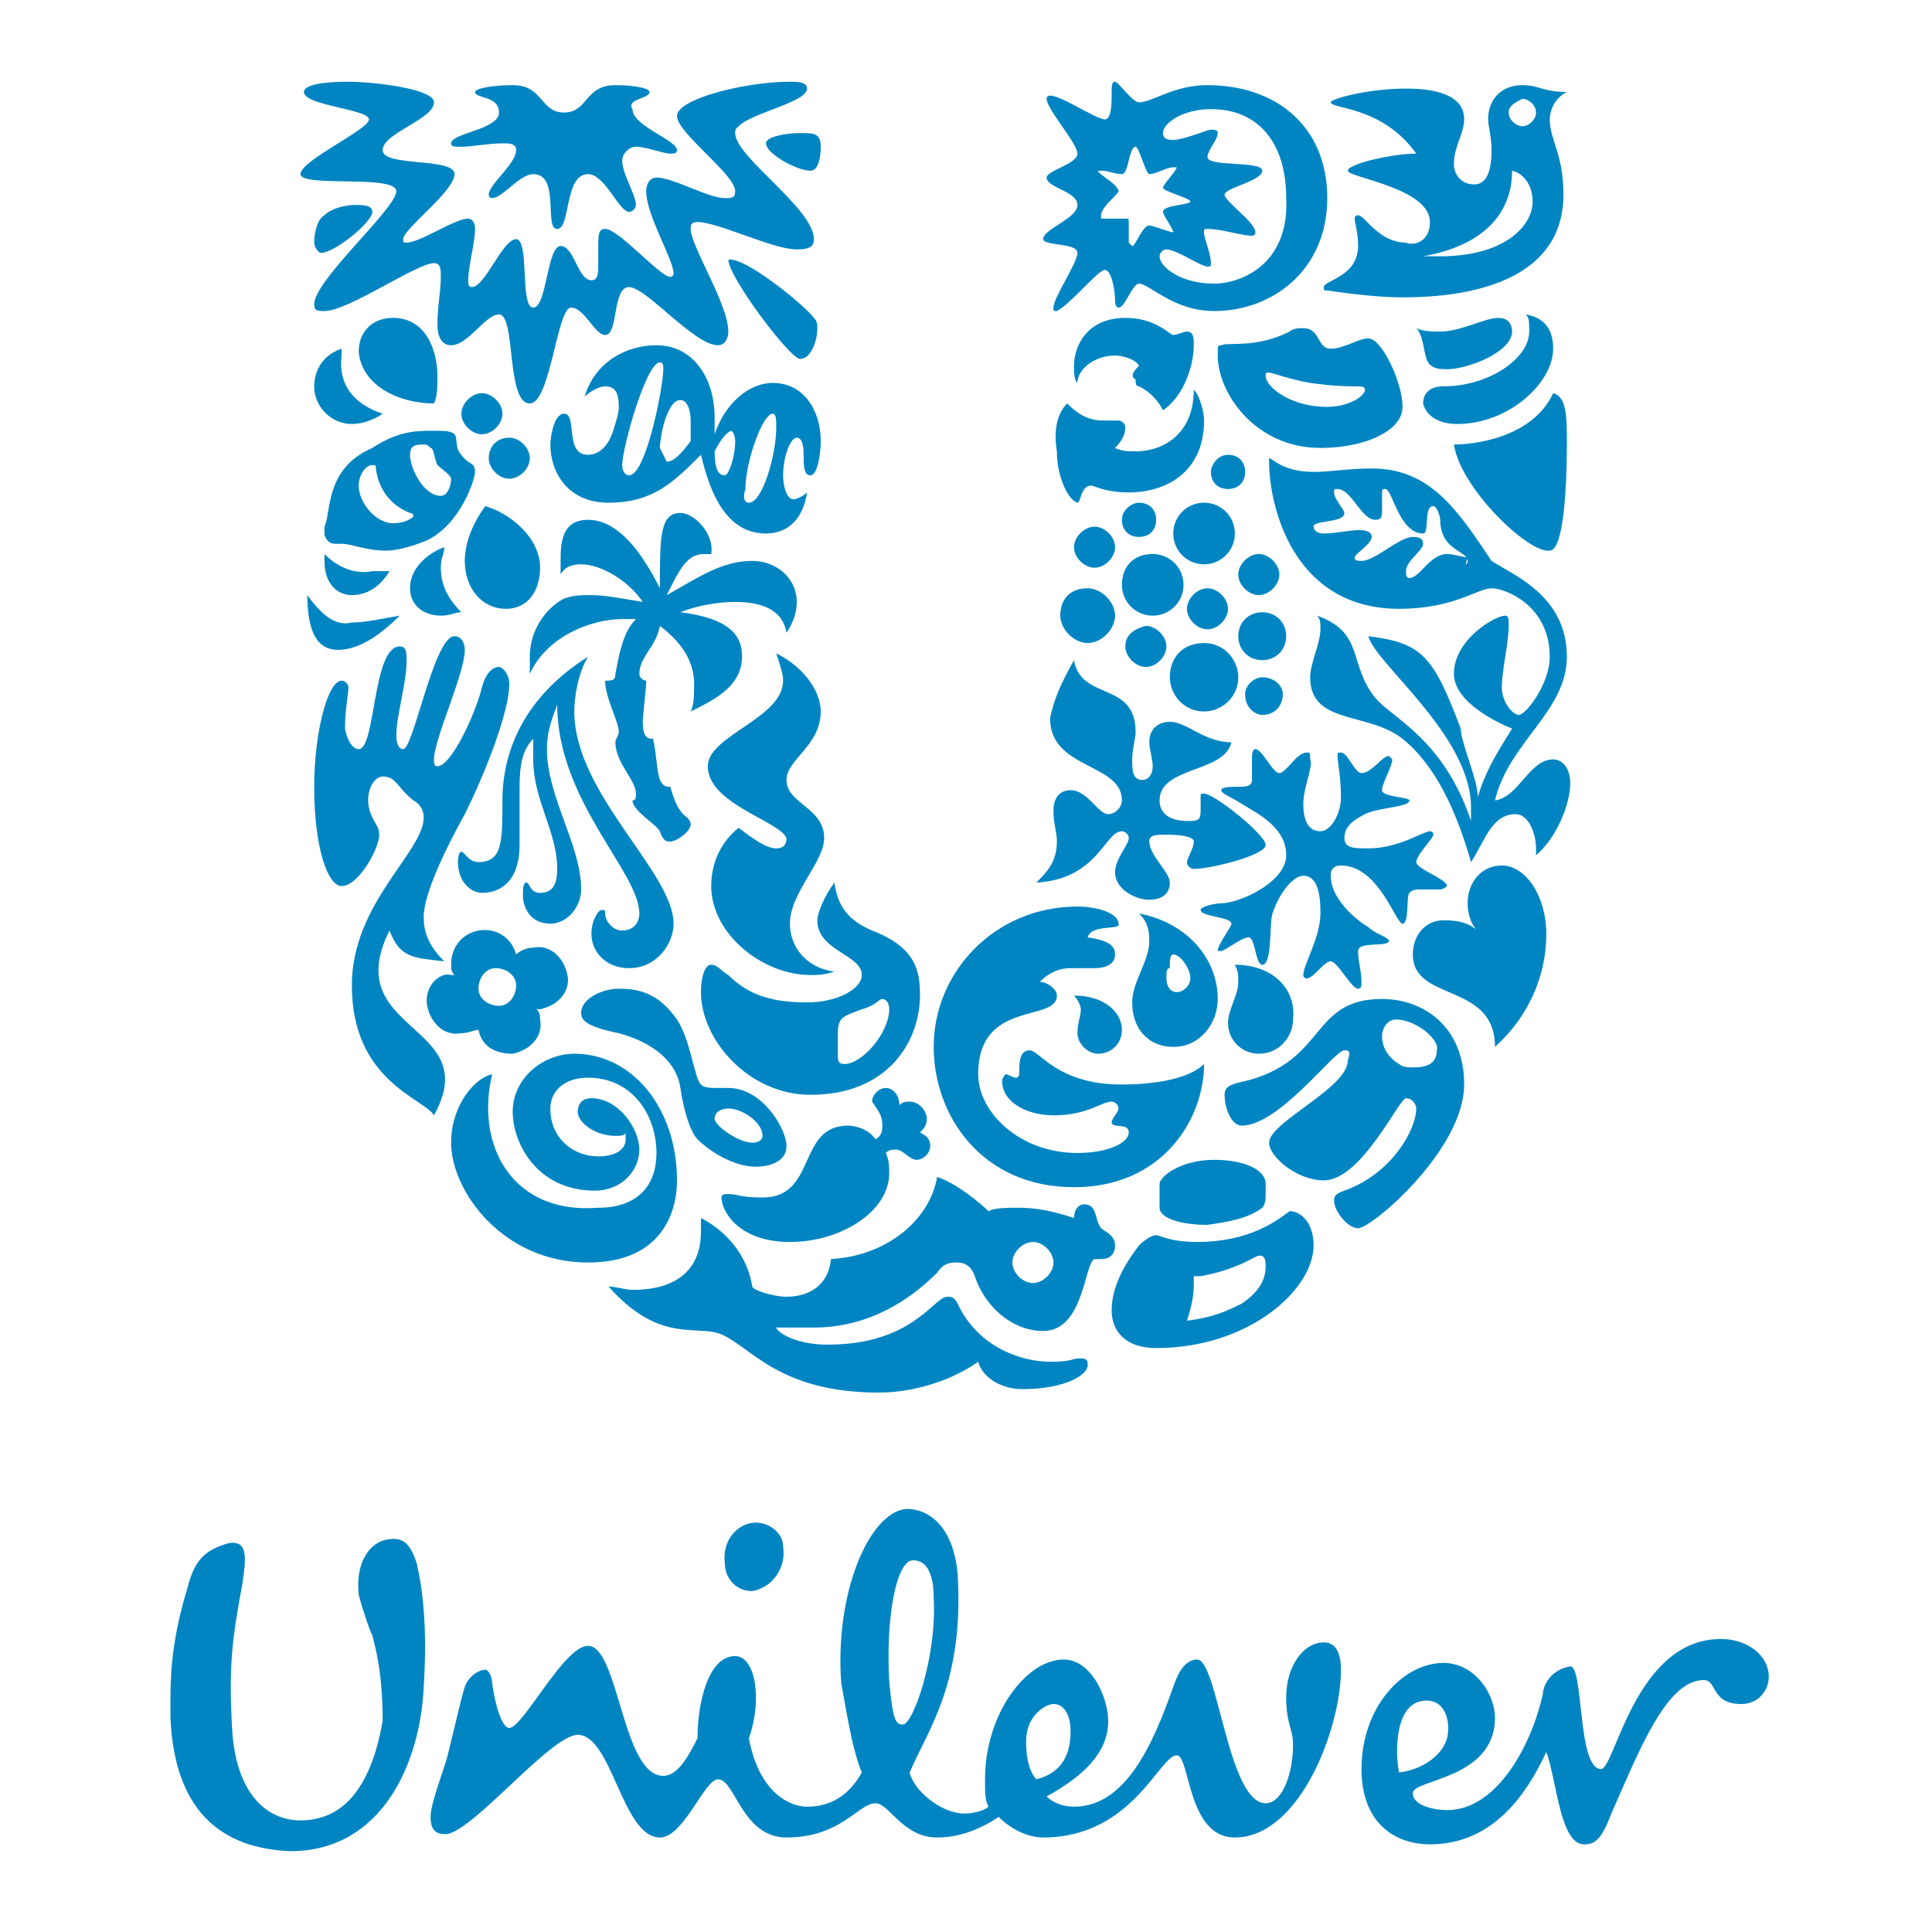 <?xml version="1.0" encoding="utf-8"?>
<!-- Generator: Adobe Illustrator 22.0.0, SVG Export Plug-In . SVG Version: 6.00 Build 0)  -->
<svg version="1.1" id="Camada_1" xmlns="http://www.w3.org/2000/svg" xmlns:xlink="http://www.w3.org/1999/xlink" x="0px" y="0px"
	 viewBox="0 0 200 200" style="enable-background:new 0 0 200 200;" xml:space="preserve">
<style type="text/css">
	.st0{fill:#0085C2;}
</style>
<g id="layer1" transform="translate(-148.786,-309.761)">
	<g id="g3048" transform="matrix(3.543,0,0,3.543,-21.702,58.52)">
		<g id="Camada_x0020_1">
			<path id="path2993" class="st0" d="M59,118.7c-0.1-0.2-0.3-0.8-0.4-1.2c-0.1-0.9,0.3-1.5,0.8-1.6c0.5-0.1,0.7,0.1,0.9,0.7
				c0.2,0.9,0.3,2,0.2,3.6c-0.1,2.2-1.2,4.8-3.9,4.8c-2.4-0.1-3.4-1.6-3.5-3.9c0-0.2,0-0.3,0-0.5v-0.1c0-0.9,0.1-1.9,0.5-3.2
				c0.2-0.8,0.5-1.1,1.2-1.3c0.6-0.1,0.5,0.5,0.4,1.2c-0.3,1.6-0.4,2.4-0.3,4.2c0.1,1.9,1,2.7,2,2.7c1.4,0,2.1-1.2,2.4-2.9
				C59.3,119.8,59.1,119.1,59,118.7L59,118.7z M89.8,120.6c0.6,0,0.7,0.7,0.6,1.1c-0.1,0.4-0.6,0.9-1.4,1
				C88.9,122.3,88.8,120.6,89.8,120.6z M79.4,121.5c0-0.5-0.2-0.8-0.5-0.8c-0.2,0-0.8,0.3-0.8,1.1c0,0.7,0.2,1,0.3,1.1
				C79.2,122.7,79.4,122.1,79.4,121.5z M71,116.1c0-0.4-0.4-0.7-0.8-0.7c-0.5,0-1,0.5-0.9,1.2c0,0.4,0.3,0.8,0.8,0.8
				C70.7,117.3,71.1,116.7,71,116.1L71,116.1z M75.4,117.6c0-0.7-0.2-1.1-0.6-1.1c-0.5,0-0.8,1.7-0.7,3.5c0.1,1.2,0.2,1.3,0.4,1.3
				C74.8,121.3,75.5,119.3,75.4,117.6z M93.2,120.4c-0.3,1.4-1.3,3.4-2.8,3.4c-0.3,0-1-0.1-1-0.5c0-0.4,2.4-0.4,2.4-2.2
				c0-0.7-0.6-1.6-1.5-1.6c-1.2,0-2.4,1.3-2.4,3.1c0,1.6,1,2.2,2,2.2c1.8,0,2.8-1.4,3.4-2.7c0.3,0.8,0.4,2.7,1.1,2.7
				c0.3,0,0.5-0.1,0.8-0.9c0.8-1.8,1.6-3.9,2.7-3.9c0.4,0,0.2,0.7,1.1,0.7c0.5,0,0.8-0.4,0.8-0.8c0-0.6-0.6-1.1-1.4-1.1
				c-2.5,0-3.1,3.8-3.5,3.8c-0.7,0-0.5-3-0.9-3C93.4,119.7,93.2,120.2,93.2,120.4z M71.7,123.7c0.4,0,1.1-0.1,1.6-1
				c-0.3-0.7-0.5-2.1-0.6-2.6c-0.2-2.6,0.8-5,1.9-5.1c0.8,0,1.4,0.7,1.5,1.9c0.2,3.2-0.9,4.6-1.4,5.8c0.1,0.5,0.9,1.2,1.6,1.2
				c0.3,0,0.6-0.1,0.7-0.2c-0.1-0.2-0.1-0.4-0.1-0.8c0-1.9,1.2-3.5,2.3-3.5c0.8,0,1.3,1.1,1.3,1.8c0,0.9-0.7,1.6-1.8,2.2
				c0.2,0.2,0.5,0.3,0.8,0.3c1.5,0,2.3-1.8,2.9-3.5c0.1-0.3,0.3-0.8,0.7-0.8c0.6,0,0.9,4.2,2,4.2c0.5,0,0.8-0.9,0.8-1.7
				c0-0.5-0.2-0.6-0.2-1.4c0-0.9,0.5-1.6,1.1-1.6c0.4,0,0.5,0.4,0.5,0.8c0,1.7-1.2,4.9-3.1,4.9c-1.4,0-1.3-2.4-1.7-2.4
				c-0.5,0-1.3,2.4-3.9,2.4c-0.4,0-0.9-0.2-1.3-0.6c-0.6,0.4-1.2,0.6-1.8,0.6c-1,0-1.4-1-1.8-1c-0.5,0-1,1-2.6,1
				c-1.3,0-1.5-1.7-2-1.7c-0.4,0-1,1.7-1.7,1.7c-1.1,0-1.4-3-2.4-3c-0.8,0-3.2,3-3.9,2.9c-0.3,0-0.4-0.2-0.4-0.5
				c0-0.4,0.4-1.4,0.5-1.8c0.2-0.8,0.4-1.7,0.5-2c0.1-0.3,0.4-0.5,0.6-0.5c0.1,0,0.2,0.2,0.2,0.4c0.1,0.7,0.3,1.3,0.5,1.3
				c0.4,0,1.6-2.4,2.3-2.4c0.9,0,1,3.8,2.2,3.8c0.4,0,0.7-0.5,1-1.1c0-1,0.3-2.4,1.1-2.4c0.6,0,0.8,1.3,0.4,2.4
				C70.3,123.3,71.2,123.7,71.7,123.7L71.7,123.7z"/>
			<path id="path2995" class="st0" d="M90.4,81.7c-0.2,0-0.5,0-0.6-0.3c-0.1-0.3-0.1-0.7-0.3-0.9c0.2,0.1,0.5,0.1,0.7,0.1
				c0.6,0,1.3-0.4,1.7-0.4c0.3,0,0.4,0.2,0.4,0.4C92.3,81.2,91,81.7,90.4,81.7L90.4,81.7z M90.7,83.3c1.5,0,2.8-1.2,2.8-2.2
				c0-0.5-0.2-0.9-0.8-1c0.1,0.1,0.1,0.2,0.1,0.5c0,0.8-1.2,1.6-2.5,1.6c-0.5,0-0.6,0.3-0.6,0.5C89.8,83.1,90.2,83.3,90.7,83.3
				L90.7,83.3z M90.6,83.9c0.2,1.3,2.2,3.2,2.8,3.1c0.4,0,0.5-1.8,0.5-3.1c0-0.8,0-1.4-0.4-1.5C92.9,83.7,91.2,83.9,90.6,83.9
				L90.6,83.9z"/>
			<path id="path2997" class="st0" d="M58.6,92.8c0.5,0,0.4-3,1.2-3c0.2,0,0.2,0.2,0.2,0.4c0,0.7-0.3,1.6-0.3,2.2
				c0,0.3,0.1,0.4,0.2,0.4c0.3,0,0.9-3.3,1.5-3.3c0.2,0,0.3,0.2,0.3,0.4c0,0.7-0.9,2.6-0.9,3.2c0,0.1,0,0.2,0.1,0.2
				c0.4,0,1.1-1.5,1.3-2.3c0.1-0.4,0.3-0.6,0.5-0.6c0.1,0,0.3,0.2,0.3,0.5c0,0.8-0.7,2.6-1.3,3.8c-0.5,0.9-1.2,2.3-1.2,3
				c0,0.4,0.1,0.8,0.6,1.3c-0.9-0.1-1.3-0.1-1.6-0.9c-1.5,3,2.8,2.7,1.3,5.4c-0.3-0.5-2.4-1-2.4-3.8c0-2.4,2.1-3.9,2.1-4.9
				c0-0.2-0.1-0.4-0.3-0.5c-0.5-0.4-0.5-0.7-0.9-0.7c-0.3,0-0.6,0.6-0.3,1.2c0.1,0.2,0.2,0.3,0.2,0.5c0,0.4-0.6,1.5-1.1,1.5
				c-0.4,0-0.8-1.1-0.8-2.9c0-1.6,0.4-3.1,0.8-3.1c0.1,0,0.2,0.1,0.2,0.2c0,0.2-0.1,0.6-0.1,1.2C58.3,92.7,58.5,92.8,58.6,92.8
				L58.6,92.8z"/>
			<path id="path2999" class="st0" d="M62.2,97c0.6,0,1.1-0.4,1.1-1.4v-1.5c0-0.6,0-1.2,0.4-1.6c0,0.2,0,0.4,0,0.6
				c0,1.2,0.7,2.1,0.7,3.2c0,0.4-0.1,0.7-0.5,0.7c-0.3,0-0.3-0.3-0.4-0.3c-0.1,0-0.1,0.2-0.1,0.4c0,0.3,0.2,0.8,0.8,0.8
				c0.5,0,0.9-0.5,0.9-1c0-1.3-1-2.7-1-4.1c0-0.6,0.2-1,0.3-1.3c0,2.8,2.4,4.9,2.4,6.1c0,0.3-0.2,0.5-0.5,0.5
				c-0.3,0-0.5-0.3-0.5-0.5c0-0.1,0-0.1-0.1-0.1c-0.1,0-0.3,0.3-0.3,0.7c0,0.5,0.4,1,1.1,1c0.8,0,1.3-0.7,1.3-1.3
				c0-1.5-2.9-3.8-2.9-6.2c0-0.4,0.1-1.1,0.4-1.6c-1.9,1.2-2.5,2.8-2.5,4.2c0,1.2,0,1.8-0.7,1.8c-0.3,0-0.4-0.3-0.5-0.3
				c-0.1,0-0.1,0.3-0.1,0.3C61.5,96.7,61.9,97,62.2,97L62.2,97z"/>
			<path id="path3001" class="st0" d="M83.8,81c0.2-0.1,1,0.1,2-0.4c0.1-0.1,0.3-0.1,0.4-0.1c0.5,0,0.4,0.6,0.8,0.6
				c0.4,0,0.8-0.3,1.1-0.3c0.4,0,1,1.3,1,2c0,0.7-1.1,1.2-2.4,1.2c-1.9,0-3-1.6-3-2.7C83.7,81,83.7,81,83.8,81L83.8,81z M86.9,82.8
				c0.6,0,1.1-0.3,1.1-0.5c0-0.1-0.1-0.1-0.3-0.1c-0.2,0-0.6,0-1.3-0.1c-0.6-0.1-1.1-0.3-1.2-0.3c-0.1,0-0.1,0-0.1,0.1
				C85.1,82.2,85.8,82.8,86.9,82.8z"/>
			<path id="path3003" class="st0" d="M62.5,102.3c-0.5,0.1-1.2,0.9-1.2,2c0,1.4,1.5,3.5,4,3.5c2.1,0,2.6-1.4,2.6-2.4
				c0-2.1-1.3-3.7-3-3.7c-0.9,0-1.8,0.7-1.8,1.7c0,0.9,0.7,2.3,2.4,2.3c0.8,0,1.3-0.6,1.3-1.2c0-0.6-0.6-1.5-1.4-1.5
				c-0.3,0-0.4,0.2-0.4,0.4c0,0.3,0.5,0.7,1.1,0.7c0.1,0,0.3,0,0.3-0.1c0,0,0,0.1,0,0.2c0,0.3-0.3,0.5-0.8,0.5
				c-0.7,0-1.4-0.5-1.4-1.4c0-0.5,0.4-0.9,1.1-0.9c1.3,0,2,1.1,2,2.2c0,1-0.6,1.6-1.7,1.6C63.1,106.4,62,104.4,62.5,102.3
				L62.5,102.3z"/>
			<path id="path3005" class="st0" d="M78.8,110.7c0.7,0,0.6-0.1,0.9-0.1c0.2,0,0.2,0.1,0.2,0.2c0,0.3-0.7,0.7-1.9,0.7
				c-0.7,0-1.2-0.4-1.3-0.8c-0.7,0.5-1.8,0.9-2.9,0.9c-2.9,0-3.7-1.3-4.6-1.7c-0.7-0.3-1.8,0.3-3.3-1.4c0.2,0,0.5,0.1,0.7,0.1
				c1.3,0,2-0.6,2-1.7c0-0.1,0-0.3,0-0.4c0.4,0.2,1.3,0.8,1.5,2c0,0.1,0.6,0.3,1,0.3c0.5,0,1.2-0.2,1.3-1.1c1.7-0.1,2.9-1.2,3.1-2.4
				c0.6,0.2,1.3,0.8,1.5,1c0.2-0.1,0.5-0.1,0.9-0.1c0.5,0,1,0.1,1.6,0.3c0-0.2,0.1-0.4,0.3-0.4c0.4,0,0.3,0.5,0.5,0.7
				c0.1,0.1,0.4,0.2,0.4,0.5c0,0.3-0.2,0.4-0.4,0.4c-0.1,0-0.1,0-0.2,0c-0.3,0.1-0.3,2.1-1.5,2.1c-0.9,0-1.7-0.7-2-1.6
				c-0.1-0.3-0.3-0.4-0.5-0.4c-0.2,0-0.4,0-0.6,0.3c-0.8,0.8-2,1.6-3.6,1.6c-0.5,0-0.9,0-1,0c-0.1,0-0.1,0-0.1,0
				c0,0.1,0.5,0.5,1.5,0.5c2.5,0,3.1-1.4,3.5-1.4c0.1,0,0.2,0,0.3,0.2C76.7,110.3,78,110.7,78.8,110.7L78.8,110.7z M77.7,107.8
				c0,0.3,0.3,0.6,0.6,0.6c0.3,0,0.6-0.3,0.6-0.6c0-0.3-0.3-0.6-0.6-0.6S77.7,107.5,77.7,107.8z"/>
			<path id="path3007" class="st0" d="M88.9,100.7c-0.2,0-0.4,0.2-0.4,0.5c0,0.4,0.3,0.7,0.5,0.8c0.1,0.1,0.3,0.1,0.4,0.1
				c0.4,0,0.7-0.1,0.7-0.5C90.2,101.3,89.5,100.7,88.9,100.7L88.9,100.7z M87.4,101.6c-0.3,0-1.9,2.2-3,2.2c-0.3,0-0.5-0.5-0.5-0.9
				c0-0.2,0.1-0.3,0.6-0.4c2.4-0.6,1.9-2.4,4-2.4c1.2,0,2.4,0.8,2.4,2.5c0,1.9-2.7,4.2-3.1,4.2c-0.3,0-0.7-0.5-0.7-0.8
				c0-0.1,0-0.2,0.3-0.3c1.4-0.5,2.1-1.8,2.1-2.4c0-0.1-0.1-0.3-0.3-0.3c-0.2,0-1.3,2.4-2.4,2.4c-0.8,0-1.6-0.7-1.6-1.1
				c0-0.6,2.3-1.6,2.3-2.4C87.6,101.6,87.5,101.6,87.4,101.6z"/>
			<path id="path3009" class="st0" d="M59.3,83c0,0-0.4,0.3-0.9,0.3c-0.6,0-1.1-0.5-1.1-1.1c0-0.4,0.2-0.9,0.8-1.1
				c0,0.1,0,0.2,0,0.2C58,82.1,58.4,82.7,59.3,83z M62.3,85.7c-0.3,0.4-0.6,1-0.6,1.6c0,0.8,0.5,1.4,1.2,1.4c0.7,0,1-0.6,1-1.2
				C63.9,86.6,63,85.9,62.3,85.7L62.3,85.7z M57.6,86.3c0,0,0,0.1,0,0.2c0,0.1,0.1,0.3,0.3,0.3c0.1,0,0.2,0,0.2,0
				c0.3,0,0.7,0.2,1.3,0.2c0.3,0,0.7-0.1,1.2-0.3c1-0.5,1.4-1.8,1.4-2c0-0.3-0.2-0.2-0.4-0.5c-0.2-0.2-0.1-0.5-0.2-0.6
				c-0.1-0.1-0.3-0.1-0.5-0.1c-0.1,0-0.2,0-0.3,0c-0.5,0-1,0.1-1.6,0.5C57.6,84.6,57.8,85.9,57.6,86.3L57.6,86.3z M60.9,84.5
				c0.1,0.1,0.4,0.3,0.4,0.4c0,0.2-0.1,0.5-0.3,0.5c-0.5,0-0.9-0.8-0.9-1.2c0-0.3,0.2-0.3,0.4-0.3c0.1,0,0.1,0,0.2,0.1
				C60.8,84,60.8,84.3,60.9,84.5L60.9,84.5z M59.6,86.2c-0.5,0-1-0.6-1-1.1c0-0.3,0.2-0.6,0.4-0.6c0.1,0,0.1,0,0.1,0.1
				c0.1,0.7,0.5,1.1,1,1.3c0,0,0.1,0,0.1,0.1C60.1,86.1,59.9,86.2,59.6,86.2L59.6,86.2z M60.8,82.7c0.1-0.2,0.1-0.5,0.1-0.8
				c0-0.7-0.3-1.7-1.3-1.7c-0.6,0-1,0.4-1,1C58.7,82.2,59.8,82.7,60.8,82.7L60.8,82.7z M57.1,88.3c0,1.1,0.3,1.6,0.9,1.6
				c0.5,0,1.1-0.3,1.8-1c-0.6,0.1-1,0.2-1.4,0.2C58,89.2,57.6,89,57.1,88.3z M57.6,87.1c0,0.1,0,0.1,0,0.2c0,0.7,0.4,1,0.8,1
				c0.4,0,0.8-0.2,1.1-0.7c-0.2,0-0.3,0-0.5,0C58.5,87.7,58,87.5,57.6,87.1L57.6,87.1z M61.1,86.9c-0.3,0.1-1,0.5-1,1.2
				c0,0.5,0.4,0.8,0.9,0.8c0.3,0,0.4-0.1,0.6-0.1C61.2,88.4,61,88,61,87.5C61,87.2,61.1,87.1,61.1,86.9L61.1,86.9z M61.6,83
				c0,0.3,0.3,0.6,0.6,0.6c0.3,0,0.6-0.3,0.6-0.6c0-0.3-0.3-0.6-0.6-0.6C61.9,82.4,61.6,82.7,61.6,83z M62.4,84.3
				c0,0.3,0.3,0.6,0.6,0.6c0.3,0,0.6-0.3,0.6-0.6c0-0.3-0.3-0.6-0.6-0.6C62.6,83.7,62.4,84,62.4,84.3z"/>
			<path id="path3011" class="st0" d="M84.5,91.2c0-0.3,0.3-0.5,0.5-0.5c0.3,0,0.6,0.2,0.6,0.5c0,0.3-0.2,0.6-0.6,0.6
				C84.8,91.8,84.5,91.6,84.5,91.2z M79.5,86.9c0,0.3,0.3,0.6,0.6,0.6c0.3,0,0.6-0.3,0.6-0.6c0-0.3-0.3-0.6-0.6-0.6
				C79.8,86.3,79.5,86.6,79.5,86.9z M79.1,88.9c0,0.4,0.4,0.8,0.8,0.8c0.4,0,0.8-0.4,0.8-0.8c0-0.4-0.4-0.8-0.8-0.8
				C79.4,88.1,79.1,88.4,79.1,88.9L79.1,88.9z M80.9,88c0,0.5,0.4,0.9,0.9,0.9c0.5,0,0.9-0.4,0.9-0.9c0-0.5-0.4-0.9-0.9-0.9
				C81.2,87.1,80.9,87.5,80.9,88z M80.9,86.1c0,0.3,0.2,0.5,0.5,0.5c0.3,0,0.5-0.2,0.5-0.5c0-0.3-0.2-0.5-0.5-0.5
				C81.2,85.6,80.9,85.8,80.9,86.1z M83.5,84.7c0,0.3,0.2,0.5,0.5,0.5c0.3,0,0.5-0.2,0.5-0.5c0-0.3-0.2-0.5-0.5-0.5
				C83.7,84.2,83.5,84.5,83.5,84.7z M82.4,86.5c0,0.5,0.4,0.9,0.9,0.9c0.5,0,0.9-0.4,0.9-0.9c0-0.5-0.4-0.9-0.9-0.9
				C82.8,85.6,82.4,86,82.4,86.5z M81,89.8c0,0.3,0.3,0.6,0.6,0.6c0.3,0,0.6-0.3,0.6-0.6c0-0.3-0.3-0.6-0.6-0.6
				C81.2,89.3,81,89.5,81,89.8z M82.8,88.7c0,0.3,0.3,0.6,0.6,0.6c0.3,0,0.6-0.3,0.6-0.6c0-0.3-0.3-0.6-0.6-0.6
				C83.1,88.1,82.8,88.4,82.8,88.7L82.8,88.7z M82.3,90.7c0,0.5,0.4,1,1,1c0.5,0,1-0.4,1-1c0-0.5-0.4-1-1-1
				C82.7,89.7,82.3,90.1,82.3,90.7z M84.3,89.5c0,0.4,0.3,0.7,0.7,0.7c0.4,0,0.7-0.3,0.7-0.7c0-0.4-0.3-0.7-0.7-0.7
				C84.6,88.8,84.3,89.1,84.3,89.5z M84.3,87.7c0,0.3,0.3,0.6,0.6,0.6c0.3,0,0.6-0.3,0.6-0.6c0-0.3-0.3-0.6-0.6-0.6
				C84.6,87.1,84.3,87.4,84.3,87.7L84.3,87.7z"/>
			<path id="path3013" class="st0" d="M85.8,106.3c-0.4,0.3-1.2,0.9-2.7,0.9c-0.8,0-1.1-0.2-1.2-0.2c-0.1,0-0.3,0.1-0.5,0.3
				c-0.3,0.4-0.8,1.1-0.8,1.9c0,0.6,0.4,1.1,1.3,1.1c2.7,0,4.6-1.7,4.6-3C86.5,106.6,86.1,106.3,85.8,106.3L85.8,106.3z M85,106.2
				c0.1-0.1,0.1-0.3,0.1-0.4v-0.3c0-0.4-0.6-0.7-1.5-0.7c-1,0-1.6,0.5-1.6,0.7v0.7c0,0.3,0.6,0.5,1.4,0.5
				C84.1,106.6,84.6,106.5,85,106.2L85,106.2z M84.9,107.6c0.1,0,0.2,0,0.2,0.3c0,0.3-0.1,0.7-0.7,1.1c-0.4,0.2-0.8,0.4-1.6,0.5
				c0.1-0.3,0.2-0.7,0.2-1c0-0.1,0-0.2,0-0.3h0.2C84.3,108,84.8,107.6,84.9,107.6z"/>
			<path id="path3015" class="st0" d="M79.5,90.2c0.2,1.2,1.8,0.6,1.8,2.1c0,0.2-0.1,0.5-0.1,0.8c0,0.3,0,0.6,0.3,0.6
				c0.2,0,0.3-0.2,0.3-0.4s-0.1-0.5-0.1-0.7c0-0.5,0.4-0.6,0.6-0.6c0.5,0,1,0.6,1.8,0.6c-0.2,0.9-2.1,0.7-2.1,1.7
				c0,0.5,0.5,0.6,0.8,0.6c0.3,0,0.4,0,0.4-0.3c0-0.1,0-0.3,0-0.4c0-0.1,0-0.1,0.1-0.1c0.3,0,1.8,1.2,1.8,1.5c0,0.3-1.6,0.7-2.1,0.7
				c-0.1,0-0.2-0.1-0.2-0.2c0-0.1,0.2-0.4,0.2-0.6c0-0.1-0.2-0.2-0.8-0.2c-0.3,0-0.5,0-0.5,0.2c0,0.4,0.6,0.9,0.6,1.2
				c0,0.3-0.2,0.5-0.6,0.5c-0.4,0-1-0.3-1-0.8c0-0.4,0.4-0.8,0.4-1c0-0.1-0.1-0.2-0.2-0.2c-0.5,0-0.7,1.4-2.5,1.5
				c0.3-0.3,0.6-0.6,0.6-1.2c0-0.3-0.1-0.5-0.1-0.9c0-0.4,0.2-0.6,0.5-0.6c0.5,0,0.8,0.7,1.1,0.7c0.2,0,0.4-0.2,0.4-0.4
				c0-1.1-2.1-0.9-2.1-2.4C78.9,91.4,79.1,90.9,79.5,90.2L79.5,90.2z M86.2,94.4c0,0.4,0.1,0.8,0.5,0.8c0.3,0,0.6-0.5,0.6-1
				c0-0.6-0.1-1-0.1-1.2c0-0.1,0-0.1,0.1-0.1c0.2,0,0.4,0.6,0.6,0.6c0.3,0,0.6-0.5,0.8-0.5c0,0,0.1,0.1,0.1,0.1
				c0,0.2-0.3,0.7-0.3,0.9c0,0.2,0.8,0.2,0.8,0.3c0,0.2-0.9,0.2-1.3,0.4c-0.4,0.2-0.6,0.4-0.6,0.7c0,0.3,0.3,0.3,0.7,0.3
				c0.9,0,1.6-0.5,1.8-0.5c0,0,0.1,0,0.1,0.1c0,0.1-0.5,0.6-0.5,0.8c0,0.2,0.9,0.5,0.9,0.7c0,0-0.1,0.1-0.2,0.1c-0.2,0-0.4,0-0.6,0
				c-0.1,0-0.2,0-0.3,0.1c-0.1,0.1,0,0.9-0.2,0.9c-0.2,0-0.7-1.7-1.8-1.7c-0.2,0-0.3,0.1-0.3,0.3c0,0.6,0.6,1.2,1.1,1.5
				c0.2,0.2,0.6,0.3,0.6,0.4c0,0.2-0.9,0-0.9,0.3c0,0.3,0.1,0.6,0.1,0.9c0,0.1,0,0.2-0.1,0.2c-0.2,0-0.6-0.8-0.8-0.8
				c-0.2,0-0.5,0.5-0.7,0.5c0,0-0.1,0-0.1-0.1c0-0.3,0.5-1.1,0.5-1.8c0-0.3,0-1.1-0.5-1.1c-0.3,0-0.7,0.5-0.9,1.1
				c-0.1,0.3,0,1.5-0.3,1.5c-0.2,0-0.2-0.8-0.4-0.8c-0.2,0-0.7,0.4-0.8,0.4c0,0-0.1,0-0.1,0c0-0.2,0.4-0.7,0.4-0.8
				c0-0.2-0.9-0.2-0.9-0.4c0-0.1,0.4-0.2,0.7-0.2c0.7-0.1,1.8-0.7,1.8-1.4c0-0.8-0.8-1.2-1.3-1.5c-0.3-0.2-0.6-0.3-0.6-0.4
				c0-0.1,0.3-0.1,0.5-0.1c0.2,0,0.4,0,0.4-0.2c0-0.1,0-0.4,0-0.6c0-0.1,0-0.3,0.1-0.3c0.2,0,0.5,0.7,0.7,0.7c0.2,0,0.5-0.6,0.8-0.6
				c0.1,0,0.1,0,0.1,0.2C86.5,93.3,86.2,93.9,86.2,94.4L86.2,94.4z"/>
			<path id="path3017" class="st0" d="M79.9,98.3c0.7,0.1,0.8,0.3,0.8,0.5c0,0.3-0.3,0.4-0.6,0.4c-0.2,0-0.4,0-0.7,0
				c-0.3,0-0.6,0.1-0.9,0.4c0.2,0,0.5,0.2,0.5,0.4c0,0.8-2.3,0.1-2.3,2.3c0,1.1,1.2,2.3,2.9,2.3c0.9,0,1.5-0.3,1.5-0.6
				c0-0.3-0.5-0.1-0.5-0.3c0-0.1,0.2-0.3,0.2-0.4c0-0.1-0.1-0.2-0.2-0.2c-0.3,0-0.7,0.4-1.7,0.4c-0.8,0-1.5-0.4-1.5-1
				c0-0.1,0.1-0.2,0.1-0.2c0.1,0,0.2,0.1,0.3,0.1c0.1,0,0.1-0.1,0.1-0.2c0-0.2,0-0.6,0.3-0.6c0.3,0,0.8,1,2.7,1
				c0.7,0,1.9-0.1,2.4-0.6c0,1.6-1.2,3.6-3.8,3.6c-2.7,0-4.1-2.1-4.1-4.1c0-2.2,1.8-4.1,4.2-4.1c0.6,0,1.2,0.2,1.2,0.5
				C80.9,98.1,80,97.9,79.9,98.3L79.9,98.3z M84.2,99.1c0.1,0.2,0.1,0.3,0.1,0.5c0,0.4-0.3,0.8-0.3,1.2c0,0.5,0.4,0.9,0.9,0.9
				c0.6,0,1-0.5,1-1C86,99.8,85.3,99.1,84.2,99.1L84.2,99.1z M79.5,100c0.1,0.1,0.2,0.3,0.2,0.4c0,0.2-0.1,0.4-0.1,0.7
				c0,0.3,0.3,0.6,0.6,0.6c0.4,0,0.7-0.3,0.7-0.7C80.9,100.5,80.4,100,79.5,100L79.5,100z M81.4,97.6c1.5,0.3,2.3,1.4,2.3,2.5
				c0,0.7-0.5,1.4-1.3,1.4c-0.7,0-1.2-0.5-1.2-1.3c0-0.6,0.5-1.2,0.5-1.8C81.7,98,81.6,97.8,81.4,97.6L81.4,97.6z M82.2,99.5
				c0,0.2,0.1,0.4,0.3,0.4c0.2,0,0.4-0.2,0.4-0.4c0-0.3-0.3-0.7-0.5-0.7c-0.1,0-0.1,0.2-0.1,0.4C82.2,99.2,82.2,99.3,82.2,99.5
				L82.2,99.5z"/>
			<path id="path3019" class="st0" d="M66.5,84.8c0.5,0,1-2.6,1-3.1c0-0.1,0-0.2-0.1-0.2c-0.4,0-1.1,2.5-1.1,3
				C66.3,84.7,66.4,84.8,66.5,84.8L66.5,84.8z M70,85.6c0.4,0,0.8-1.4,0.8-2.2c0-0.2,0-0.4-0.1-0.4c-0.3,0-0.8,1.4-0.8,2.2
				C69.8,85.5,69.9,85.6,70,85.6z M67.6,84.4c0.2,0,0.4-0.2,0.7-0.6c0-0.2,0-0.4,0-0.6c0-0.3-0.1-0.6-0.3-0.6
				c-0.4,0-0.6,1.1-0.6,1.4C67.5,84.2,67.6,84.4,67.6,84.4L67.6,84.4z M69.6,83.8c0-0.2-0.1-0.3-0.1-0.3c-0.1,0-0.3,0.2-0.5,0.6
				c0,0.5,0.1,0.7,0.3,0.7C69.4,84.8,69.6,84.3,69.6,83.8L69.6,83.8z M70.7,82.1c0.9,0,1.4,0.8,1.4,1.7c0,0.4-0.1,1-0.3,1
				c-0.2,0-0.2-0.3-0.2-0.6c0-0.4-0.1-0.5-0.2-0.5c-0.2,0-0.4,0.6-0.4,1.1c0,0.3,0.1,0.7,0.3,0.7c0.1,0,0.3-0.1,0.4-0.2
				c-0.1,0.7-0.5,1.2-1.2,1.2c-1.3,0-1.7-1.5-1.9-2.3c-0.8,0.8-1.4,1.4-2.7,1.4c-1.2,0-1.7-0.9-1.7-1.7c0-0.2,0.1-0.9,0.4-0.9
				c0.4,0,0,1.2,0.7,1.2c0.2,0,0.5-0.1,0.7-0.6c0.1-0.3,0.2-0.6,0.2-0.8c0-0.4-0.1-0.6-0.4-0.6c-0.2,0-0.5,0.2-0.6,0.3
				c0.3-1,1.2-1.5,2.1-1.5c1.1,0,1.7,1,1.7,2.1c0,0.2,0,0.3,0,0.5C69.3,82.7,70,82.1,70.7,82.1L70.7,82.1z"/>
			<path id="path3021" class="st0" d="M68,85.9c-0.6,0-0.6,0.7-0.6,2.2c-0.5-1-1.2-2-2.1-2c-0.6,0-0.8,0.4-0.8,1.1
				c0,0.1,0,0.4,0,0.5c0.1-0.2,0.3-0.3,0.6-0.3c0.6,0,1.4,0.5,1.8,1.1c-0.6-0.1-1.1-0.2-1.5-0.2c-0.3,0-0.5,0-0.8,0.1
				c-0.4,0.2-1,0.8-1,1.7c0,0.1,0,0.3,0,0.5c0.5-1.1,1.8-1.6,2.7-1.6c0.2,0,0.3,0,0.4,0c-0.4,0.4-0.5,1.1-0.6,1.6
				c0,0.2-0.1,0.2-0.3,0.2c0,0.5,0.4,1.2,0.4,1.5c0,0.1-0.1,0.2-0.1,0.3c0,0.6,0.6,1.1,0.6,1.5c0,0.1,0,0.2-0.1,0.2
				c0,0.3,0.7,0.7,0.8,0.9c0.1,0.3,0.2,0.3,0.3,0.3c0.2,0,0.6-0.3,0.6-0.5c0-0.1-0.1-0.2-0.1-0.2c-0.3-0.2-0.4-0.6-0.5-0.9
				c-0.1,0-0.2,0-0.3-0.2c-0.1-0.3-0.1-0.8-0.2-1.2c-0.2,0-0.3-0.1-0.3-0.5c0-0.2,0.1-0.9,0.1-1.2c-0.1,0-0.2-0.1-0.2-0.2
				c0-0.5,0.5-0.8,0.6-1.4c0.8,0.6,1,1.2,1,1.7c0,0.3,0,0.6-0.1,0.8c0.6-0.3,1.5-0.7,1.5-1.6c0-0.5-0.2-1.1-1.8-1.3
				c0.5-0.2,1.1-0.3,1.6-0.3c0.9,0,1.4,0.3,1.5,0.9c0.2-0.3,0.3-0.6,0.3-0.9c0-0.7-0.6-1.2-1.3-1.2c-0.9,0-1.6,0.5-2.5,1
				c0.4-0.8,0.6-1.2,1.1-1.2c0.1,0,0.1,0,0.2,0C69,86.5,68.4,85.9,68,85.9L68,85.9z"/>
			<path id="path3023" class="st0" d="M92,96.2c0.7,0,1.3,0.9,1.3,2c0,1.2-0.5,2.4-1.5,3.3c0-1.9-2.4-1.3-2.4-2.7c0-0.6,0.4-1,0.9-1
				c0.5,0,0.8,0.1,1.1,0.4c-0.3-0.2-0.4-0.6-0.4-0.9C91,96.7,91.4,96.2,92,96.2L92,96.2z"/>
			<path id="path3025" class="st0" d="M79.3,82.7c0.4,0.4,0.7,0.5,1.1,0.5c0.2,0,0.3,0,0.4,0c0.1,0,0.2,0.1,0.2,0.2
				c0,0.2-0.1,0.4-0.3,0.6c0.2,0.1,0.4,0.1,0.6,0.1c0.8,0,1.7-0.5,1.7-1.8c0.2,0.2,0.3,0.7,0.3,0.9c0,1.5-1.1,2.1-2.2,2.1
				c-0.7,0-1-0.2-1.1-0.2c-0.3,0-0.3,0.5-0.4,0.5c-0.3-0.1-0.6-0.8-0.6-1.5C78.9,83.5,79,83,79.3,82.7L79.3,82.7z M81.4,81.6
				c-0.1-0.2-0.5-0.3-0.7-0.3c-0.6,0-1.1,0.4-1.1,0.8c-0.1-0.1-0.1-0.3-0.1-0.5c0-0.6,0.4-1.4,1.5-1.4c0.9,0,1.3,0.5,1.4,0.5
				c0.1,0,0.3-0.1,0.4-0.1c0.2,0,0.2,0.2,0.2,0.4c0,0.6-0.3,1.5-0.9,1.9c-0.1-0.2-0.3-0.5-0.7-0.7c-0.1,0-0.1-0.1-0.1-0.2
				C81.1,81.9,81.3,81.7,81.4,81.6L81.4,81.6z"/>
			<path id="path3027" class="st0" d="M69.4,78.5c0,0.5,1.8,2.9,2.1,2.9c0.3,0,0.5-0.5,0.5-0.9c0-0.1,0-0.2-0.1-0.3
				C71.7,79.9,69.9,78.4,69.4,78.5C69.4,78.4,69.4,78.5,69.4,78.5L69.4,78.5z M59,77.1c0,0.3-1.1,1.2-1.5,1.2
				c-0.1,0-0.2-0.2-0.2-0.3c0-0.3,0.1-0.7,0.3-0.8c0.2-0.2,0.6-0.3,0.9-0.3C58.7,76.9,59,76.9,59,77.1L59,77.1z M71.9,77.9
				c0-0.9-2.3-2.4-2.3-3.1c0-0.1,0-0.1,0.1-0.2c0.4-0.4,2-0.7,2-1.1c0-0.2-0.3-0.2-0.5-0.2c-1.3,0-3.3,0.5-3.3,1
				c0,0.5,1.7,1.7,1.7,2.2c0,0.2-0.1,0.2-0.3,0.2c-0.5,0-1.5-0.6-2-0.6c-0.2,0-0.3,0.2-0.3,0.4c0,0.7,0.8,2,0.8,2.4
				c0,0,0,0.1-0.1,0.1c-0.3,0-1.5-1.4-1.9-1.4c-0.2,0-0.2,0.2-0.2,0.5l0,0.5c0,0.3,0,0.5-0.2,0.5c-0.4,0-0.5-1-0.9-1
				c-0.4,0-0.4,1.8-0.8,1.8c-0.4,0-0.1-2-0.5-2c-0.4,0-0.9,1.4-1.3,1.4c-0.1,0-0.1-0.1-0.1-0.2c0-0.4,0.2-1.1,0.2-1.5
				c0-0.2-0.1-0.3-0.2-0.3c-0.4,0-1.4,0.7-1.8,0.7c-0.1,0-0.1,0-0.1-0.1c0-0.3,1.5-1.4,1.5-1.9c0-0.5-2.1-0.2-2.1-0.7
				c0-0.5,1.5-0.9,1.5-1.4c0-0.4-1.8-0.6-2.5-0.6c-0.8,0-1.3,0.1-1.3,0.3c0,0.4,1.9,0.5,1.9,0.8c0,0.3-2,1.2-2,1.6
				c0,0.4,2.8,0,2.8,0.5c0,0.5-2.4,2.6-2.4,3.3c0,0.2,0.1,0.2,0.3,0.2c0.7,0,2.7-1.4,3.2-1.4c0.2,0,0.2,0.2,0.2,0.4
				c0,0.4-0.1,0.9-0.1,1.4c0,0.3,0.1,0.6,0.4,0.6c0.5,0,1-0.9,1.4-0.9c0.5,0,0.2,2.6,0.9,2.6c0.6,0,0.8-2.8,1.2-2.8
				c0.4,0,0.7,0.8,1,0.8c0.4,0,0.2-1.4,0.7-1.4c0.5,0,1.9,1.7,2.6,1.7c0.2,0,0.3-0.2,0.3-0.4c0-0.8-1.1-2.5-1.1-3
				c0-0.1,0-0.2,0.2-0.2c0.6,0,2.2,0.8,2.9,0.8C71.8,78.2,71.9,78.1,71.9,77.9L71.9,77.9z M70.5,75.1c0,0.3,0.9,0.8,1.3,0.8
				c0.2,0,0.3-0.3,0.3-0.7c0-0.4-0.2-0.4-0.6-0.4C71.1,74.8,70.5,74.9,70.5,75.1z M67.1,73.6c0-0.1-0.4-0.2-1-0.2
				c-0.9,0-0.8,0.8-1.5,0.8c-0.7,0-0.6-0.8-1.5-0.8c-0.6,0-1.1,0.1-1.1,0.2c0,0.2,0.7,0.1,0.7,0.6c0,0.5-1.4,0.6-1.4,0.9
				c0,0.1,0.1,0.1,0.3,0.1c0.3,0,0.8-0.1,1.2-0.1c0.2,0,0.4,0,0.4,0.2c0,0.4-0.8,1-0.8,1.3c0,0.1,0.1,0.1,0.1,0.1
				c0.3,0,0.8-0.7,1.2-0.7c0.8,0,0.3,1.6,0.7,1.6c0.4,0,0.2-1.6,0.9-1.6c0.5,0,0.9,1.1,1.2,1.1c0.1,0,0.2-0.1,0.2-0.2
				c0-0.3-0.4-0.9-0.4-1.3c0-0.2,0.2-0.4,0.4-0.4c0.3,0,0.8,0.2,1,0.2c0.1,0,0.2,0,0.2-0.1c0-0.3-1.3-0.7-1.3-1.2
				C66.4,73.8,67.1,73.8,67.1,73.6L67.1,73.6z"/>
			<path id="path3029" class="st0" d="M92.3,75.9c0,1.3-0.9,2.2-2.6,2.5c0.2,0,0.4,0,0.5,0c1.9,0,2.7-0.9,2.7-1.6
				C92.9,76.4,92.7,76,92.3,75.9z M89.9,77.4c0-1-2.4-1.3-2.4-1.5c0-0.2,1.3-0.5,2-0.5C88.5,74,87,74.1,87,73.9
				c0-0.1,1.1-0.4,2.2-0.4c0.9,0,1.7,0.2,1.7,0.9c0,0.4-0.3,0.8-0.3,1.3c0,0.3,0.2,0.6,0.6,0.6c0.4,0,0.5-0.5,0.5-1
				c0-0.4-0.1-0.7-0.1-0.9c0-0.6,0.4-1,1-1c0.5,0,0.6,0.2,1.3,0.2c-0.4,0.2-0.5,0.6-0.5,0.8c0,0.6,0.4,1,0.4,2.2c0,2.2-2.1,3-4.7,3
				c-0.7,0-1.5-0.1-2.2-0.2c-0.1,0-0.1,0-0.1-0.1c0-0.2,1-0.3,1-1.2c0-0.4-0.1-0.7-0.1-0.8c0-0.1,0.1-0.1,0.1-0.1
				c0.2,0,0.6,0.8,1.4,0.8C89.4,78.1,89.9,78,89.9,77.4L89.9,77.4z M92.2,74.2c0,0.2,0.2,0.4,0.4,0.4c0.2,0,0.4-0.2,0.4-0.4
				c0-0.2-0.2-0.4-0.4-0.4C92.4,73.9,92.2,74,92.2,74.2z"/>
			<path id="path3031" class="st0" d="M91,87.3c0-0.3-0.8-0.3-0.8-1.2c0-0.1-0.1-0.4-0.2-0.4c-0.3,0-0.1,0.8-0.3,0.8
				c-0.7,0-0.9-1.3-1.1-1.3c-0.1,0-0.1,0-0.1,0.2c0,0.2,0,0.3,0,0.4c0,0.2,0,0.3-0.2,0.3c-0.4,0-0.7-0.9-1.1-0.9
				c-0.1,0-0.1,0-0.1,0.1c0,0.2,0.3,0.5,0.3,0.6c0,0.3-0.9,0.2-0.9,0.4c0,0.1,0.1,0.2,0.3,0.2c0.3,0,0.8-0.1,1-0.1
				c0.1,0,0.4,0,0.4,0.2c0,0.2-0.5,0.5-0.5,0.6c0,0.1,0.1,0.1,0.2,0.1c0.4,0,1.1-0.7,1.5-0.7c0.1,0,0.3,0,0.3,0.2
				c0,0.2-0.5,0.5-0.5,0.8c0,0.1,0,0.2,0.1,0.2c0.3,0,0.6-0.7,1.1-0.7c0.2,0,0.5,0.1,0.6,0.1C90.9,87.5,91,87.4,91,87.3z M91.3,94.2
				c0.2-0.7,0.5-1.2,1-2c-0.5-0.2-1.7-0.8-1.7-1.6c0-1,1.2-1.7,1.5-1.7c0.1,0,0.1,0.1,0.1,0.3c0,0.5-0.2,1.3-0.2,1.8
				c0,0.4,0.3,0.8,0.5,0.8c0.2,0,0.9-0.9,0.9-1.7c0-1.5-1.3-2-1.7-2c-0.4,0-1.1,0.6-2.7,0.6c-3.1,0-3.8-3-3.8-4.3c0-0.1,0-0.1,0-0.1
				c0.1,0,0.4,0.4,1.3,0.4c0.5,0,1-0.1,1.7-0.1c1.7,0,2.5,1.2,3.5,2.7c0.6,0.4,2.2,1,2.2,2.8c0,1.6-1.7,2.5-2.1,4.2
				c0.7-0.1,1-1.2,1.7-1.2c0.3,0,0.5,0.3,0.5,0.7c0,0.6-0.4,1.6-1,2.1c0-0.1,0-0.1,0-0.2c0-0.4-0.2-1-0.6-1c-0.7,0-0.9,0.8-1.3,1.4
				c-0.4-1.4-1-2.8-2-3.6c-1-0.8-2.7-0.4-2.7-1.8c0-0.4,0.3-1,0.3-1.4c0-0.2,0-0.3-0.1-0.4c1.4,0.5,0.9,1.4,1.7,2.4
				c0.5,0.6,2,1.2,2.8,3.6c0-0.1,0-0.3,0-0.4c0-2.1-2.8-4.2-3-5c1.6,0.2,1.9,0.6,2.7,2.7C90.8,92.6,91.3,93.7,91.3,94.2L91.3,94.2z"
				/>
			<path id="path3033" class="st0" d="M83.6,79.2c-1,0-1.6-0.5-1.6-0.8c0-0.1,0.1-0.2,0.2-0.2c0.3,0,1,0.5,1.2,0.5
				c0.1,0,0.1,0,0.1-0.1c0-0.3-0.2-0.7-0.2-0.9c0-0.1,0-0.1,0.1-0.1c0.4,0,1,0.2,1.3,0.2c0.1,0,0.1-0.1,0.1-0.1
				c0-0.3-0.9-0.9-0.9-1.1c0-0.2,1.1-0.4,1.1-0.7c0-0.3-1.6-0.1-1.6-0.4c0-0.2,0.3-0.5,0.3-0.7c0-0.1-0.1-0.1-0.2-0.1
				c-0.1,0-0.8,0.3-1.1,0.3c-0.1,0-0.3,0-0.3-0.2c0-0.3,0.6-0.7,1.4-0.7c1.4,0,2.2,1,2.2,2.6C85.8,78.7,84.3,79.2,83.6,79.2
				L83.6,79.2z M80.8,76.5c0-0.2-0.6-0.5-0.6-0.6c0,0,0,0,0.1,0c0.2,0,0.4,0.1,0.6,0.1c0.2,0,0.2-0.8,0.4-0.8c0.1,0,0.3,0.8,0.4,0.8
				c0.2,0,0.5-0.2,0.7-0.2c0,0,0.1,0,0.1,0c0,0.1-0.4,0.5-0.4,0.6c0,0.1,0.8,0.3,0.8,0.4c0,0.1-0.8,0.1-0.8,0.3
				c0,0.1,0.3,0.5,0.3,0.6c0,0,0,0,0,0c-0.1,0-0.6-0.2-0.7-0.2c-0.2,0-0.4,0.6-0.5,0.6c0,0-0.1-0.1-0.1-0.1l0-0.6
				c0-0.1,0-0.1-0.1-0.1c-0.2,0-0.5,0-0.6,0c-0.1,0-0.1,0-0.1,0C80.2,77,80.8,76.6,80.8,76.5L80.8,76.5z M80.4,78.8
				c0.2,0,0.3,0.6,0.3,0.9c0,0.2,0.1,0.2,0.1,0.2c0.2,0,0.4-0.7,0.6-0.7c0.3,0,1,0.8,2.2,0.8c1.7,0,3.3-1.2,3.3-3.3
				c0-2.1-1.5-3.3-3.5-3.3c-1,0-1.6,0.5-2,0.5c-0.2,0-0.6-0.6-0.7-0.6c-0.1,0-0.1,0.1-0.1,0.4c0,0.2,0,0.7-0.2,0.7
				c-0.3,0-1.7-1-1.7-0.6c0,0.3,0.9,1.3,0.9,1.6c0,0.3-0.9,0.5-0.9,0.7c0,0.3,0.9,0.4,0.9,0.8c0,0.4-1,0.7-1,1c0,0.2,1,0.1,1,0.4
				c0,0.3-0.7,1.3-0.7,1.6c0,0.1,0,0.1,0.1,0.1C79.4,79.8,80.2,78.8,80.4,78.8L80.4,78.8z"/>
			<path id="path3035" class="st0" d="M73.9,103.8c0,0.1,0,0.3-0.2,0.4c-0.2-0.3-0.6-0.4-0.8-0.4c-1.5,0-0.9,2.1-2.5,2.1
				c-0.7,0-0.7-0.1-1-0.1c-0.1,0-0.2,0-0.2,0.1c0,0.4,0.5,1.3,2,1.3c1.5,0,2.9-0.9,2.9-2c0-0.2,0-0.4-0.1-0.6
				c0.1-0.1,0.2-0.1,0.3-0.1c0.2,0,0.4,0.3,0.6,0.3c0.2,0,0.4-0.2,0.4-0.4c0-0.2-0.1-0.3-0.3-0.4c0.1-0.1,0.2-0.2,0.2-0.4
				c0-0.2-0.2-0.5-0.5-0.5c-0.1,0-0.2,0-0.3,0.1c0-0.3-0.2-0.5-0.4-0.5c-0.2,0-0.4,0.2-0.4,0.4C73.8,103.4,73.9,103.5,73.9,103.8
				L73.9,103.8z"/>
			<path id="path3037" class="st0" d="M66.2,101.1c1.1,0.3,1.7,0.9,1.8,1.6c0.1,0.7,0.3,1.3,0.5,1.5c0.4,0.4,1.1,0.8,1.7,0.8
				c0.5,0,0.9-0.2,0.9-0.6c0-0.5-0.7-1.7-1.7-1.7c-0.1,0-0.2,0-0.4,0c-0.1,0-0.3,0-0.4-0.1c-0.2-0.2-0.3-1.3-0.7-1.9
				c-0.5-0.7-1-0.9-1.7-0.9c-0.5,0-1.1,0.3-1.1,0.7C65.1,100.7,65.2,100.9,66.2,101.1L66.2,101.1z M70.1,104.3
				c-0.4,0-1.1-0.5-1.1-0.7c0-0.2,0.2-0.3,0.4-0.3c0.4,0,1,0.4,1,0.8C70.4,104.2,70.3,104.3,70.1,104.3z"/>
			<path id="path3039" class="st0" d="M68.8,93.3c0-0.9,2.2-1.4,2.2-2.5c0-0.2-0.1-0.5-0.2-0.8c0.8,0.4,1.3,1.1,1.3,1.7
				c0,1-1,1.4-1,2c0,0.7,1.1,0.8,1.1,1.7c0,0.7-1,1.6-1,2.5c0,0.7,0.5,1.3,1.3,1.4c-0.3,0.1-0.5,0.1-0.7,0.1c-1.4,0-2.9-1.2-2.9-2.6
				c0-0.7,0.3-1.3,0.8-1.7c0.4,0.3,0.8,0.6,1.1,0.6c0.2,0,0.3-0.1,0.3-0.3C70.9,94.9,68.8,94.4,68.8,93.3L68.8,93.3z M73.3,100.4
				c-0.5,0.2-0.7,0.2-0.7,0.7c0,0.2,0,0.4,0,0.6c0,0.2,0,0.3,0.2,0.3c0.5,0,1.3-0.9,1.3-1.6c0-0.2-0.1-0.3-0.2-0.3
				C73.8,100.1,73.7,100.3,73.3,100.4L73.3,100.4z M73.3,99.4c0-0.6-1.3-0.7-1.3-1.6c0-0.2,0.2-0.7,0.5-1.1c0.1,0.7,0.4,1.1,1.1,1.4
				c1.3,0.5,1.4,1.2,1.4,1.9c0,1.3-0.9,2.9-3.2,2.9c-1.8,0-3.2-1.6-3.2-3c0-0.4,0.1-0.8,0.3-0.8c0.2,0,0.3,0.2,0.5,0.3
				c0.6,0.6,1.3,0.8,2.3,0.8C72.6,100.2,73.3,99.8,73.3,99.4z"/>
			<path id="path3041" class="st0" d="M63.2,99.7c0,0.3-0.2,0.6-0.5,0.6c-0.3,0-0.6-0.2-0.6-0.5c0-0.3,0.2-0.6,0.5-0.6
				C62.9,99.2,63.2,99.4,63.2,99.7L63.2,99.7z M60.6,100.3c0.1,0.5,0.5,0.9,1,0.8c0.2,0,0.4-0.1,0.5-0.1c0.1,0.5,0.5,0.7,1,0.7
				c0.5-0.1,0.9-0.5,0.8-1c0-0.1,0-0.2-0.1-0.3c0,0,0.1,0,0.1,0c0.5-0.1,0.9-0.5,0.8-1c-0.1-0.5-0.5-0.9-1-0.8
				c-0.2,0-0.4,0.1-0.5,0.2c-0.1-0.4-0.5-0.8-1.1-0.7c-0.5,0.1-0.8,0.5-0.8,1c0,0.1,0,0.2,0.1,0.3c0,0-0.1,0-0.1,0
				C61,99.3,60.5,99.7,60.6,100.3L60.6,100.3z"/>
		</g>
	</g>
</g>
</svg>
